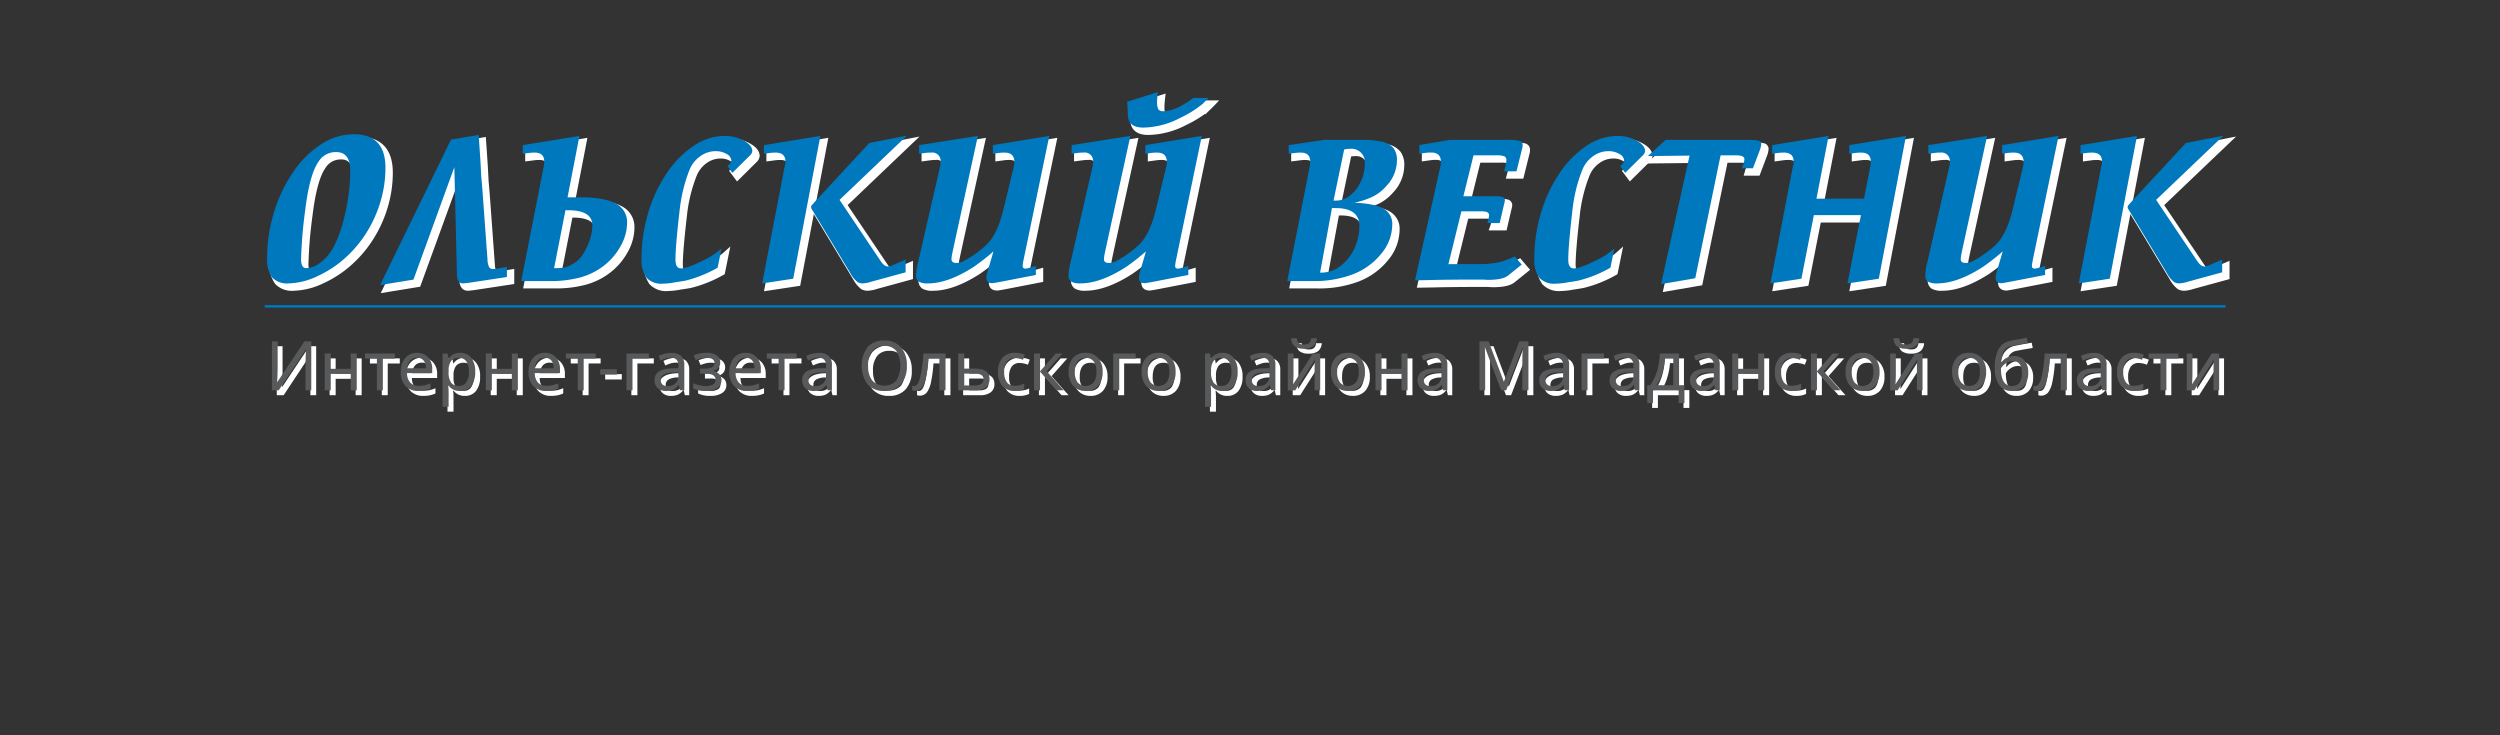 <svg xmlns="http://www.w3.org/2000/svg" viewBox="0 0 510 150"><rect x="0" y="0" width="510" height="150" fill="#333333" stroke="none"/><defs><style>.cls-1,.cls-2{fill:none;}.cls-2{stroke:#0078be;stroke-width:0.5px;}.cls-2,.cls-4{stroke-miterlimit:10;}.cls-3,.cls-4{fill:#fff;}.cls-4{stroke:#fff;}.cls-5{fill:#58595b;}.cls-6{fill:#0078be;}</style></defs><title>logo</title><g id="Layer_2" data-name="Layer 2"><g id="head"><rect class="cls-1" width="510" height="150"/><line class="cls-2" x1="54" y1="62.5" x2="454" y2="62.5"/><path class="cls-3" d="M56.464,70.626H57.64v5.489q0,.581-.035,1.538T57.537,78.9H57.6l5.5-8.271h1.4V80.62H63.32V75.186q0-.713.048-1.658c.032-.632.055-1.04.069-1.227h-.062l-5.51,8.319h-1.4Z"/><path class="cls-3" d="M68.473,73.114v3.124h4.074V73.114h1.23V80.62h-1.23V77.277H68.473V80.62H67.242V73.114Z"/><path class="cls-3" d="M81.555,74.153H79.1V80.62H77.884V74.153h-2.42V73.114h6.091Z"/><path class="cls-3" d="M86.372,80.757a3.461,3.461,0,0,1-2.649-1.022,3.945,3.945,0,0,1-.96-2.813,4.338,4.338,0,0,1,.895-2.875,2.992,2.992,0,0,1,2.42-1.069,2.921,2.921,0,0,1,2.256.912,3.5,3.5,0,0,1,.841,2.471v.745H84.034a2.875,2.875,0,0,0,.65,1.942,2.26,2.26,0,0,0,1.743.663,5.887,5.887,0,0,0,1.141-.106,6.592,6.592,0,0,0,1.265-.414v1.08a5.874,5.874,0,0,1-1.169.376A6.658,6.658,0,0,1,86.372,80.757Zm-.308-6.775a1.784,1.784,0,0,0-1.394.568,2.656,2.656,0,0,0-.608,1.579h3.821a2.434,2.434,0,0,0-.486-1.6A1.665,1.665,0,0,0,86.064,73.982Z"/><path class="cls-3" d="M94.84,80.757a2.728,2.728,0,0,1-2.324-1.087h-.082l.027.28a9.292,9.292,0,0,1,.055.95v3.083H91.285V73.114H92.3l.164,1.026h.055a2.642,2.642,0,0,1,1.011-.889,3.057,3.057,0,0,1,1.327-.273,2.741,2.741,0,0,1,2.272,1.015,4.474,4.474,0,0,1,.811,2.861,4.525,4.525,0,0,1-.814,2.871A2.74,2.74,0,0,1,94.84,80.757Zm-.2-6.747a1.924,1.924,0,0,0-1.61.629,3.235,3.235,0,0,0-.509,1.975v.24a3.751,3.751,0,0,0,.5,2.2,1.911,1.911,0,0,0,1.641.68,1.693,1.693,0,0,0,1.473-.765,3.712,3.712,0,0,0,.53-2.133,3.539,3.539,0,0,0-.53-2.1A1.744,1.744,0,0,0,94.635,74.01Z"/><path class="cls-3" d="M101.339,73.114v3.124h4.074V73.114h1.231V80.62h-1.231V77.277h-4.074V80.62h-1.231V73.114Z"/><path class="cls-3" d="M112.432,80.757a3.459,3.459,0,0,1-2.649-1.022,3.945,3.945,0,0,1-.961-2.813,4.339,4.339,0,0,1,.9-2.875,2.992,2.992,0,0,1,2.42-1.069,2.921,2.921,0,0,1,2.256.912,3.508,3.508,0,0,1,.84,2.471v.745h-5.14a2.88,2.88,0,0,0,.649,1.942,2.26,2.26,0,0,0,1.743.663,5.9,5.9,0,0,0,1.142-.106,6.592,6.592,0,0,0,1.265-.414v1.08a5.9,5.9,0,0,1-1.169.376A6.665,6.665,0,0,1,112.432,80.757Zm-.308-6.775a1.784,1.784,0,0,0-1.395.568,2.669,2.669,0,0,0-.608,1.579h3.821a2.44,2.44,0,0,0-.485-1.6A1.667,1.667,0,0,0,112.124,73.982Z"/><path class="cls-3" d="M122.527,74.153h-2.454V80.62h-1.217V74.153h-2.42V73.114h6.091Z"/><path class="cls-3" d="M123.455,77.414V76.32h3.39v1.094Z"/><path class="cls-3" d="M133.378,74.153h-3.349V80.62H128.8V73.114h4.58Z"/><path class="cls-3" d="M139.707,80.62l-.24-1.066h-.054a3.149,3.149,0,0,1-1.118.953,3.438,3.438,0,0,1-1.405.25,2.462,2.462,0,0,1-1.736-.581,2.119,2.119,0,0,1-.629-1.641q0-2.283,3.6-2.392L139.4,76.1V75.65a1.834,1.834,0,0,0-.369-1.261,1.527,1.527,0,0,0-1.183-.407,3.524,3.524,0,0,0-1.124.178,9.331,9.331,0,0,0-1,.4l-.376-.923a5.555,5.555,0,0,1,1.237-.472,5.352,5.352,0,0,1,1.327-.171,2.934,2.934,0,0,1,2.023.6,2.468,2.468,0,0,1,.663,1.914V80.62Zm-2.537-.854a2.271,2.271,0,0,0,1.624-.558,2.067,2.067,0,0,0,.591-1.582v-.677L138.278,77a4.033,4.033,0,0,0-1.883.41,1.241,1.241,0,0,0-.592,1.142,1.135,1.135,0,0,0,.359.9A1.477,1.477,0,0,0,137.17,79.766Z"/><path class="cls-3" d="M144.62,76.211q2.125,0,2.126-1.148,0-1.067-1.7-1.067a4.62,4.62,0,0,0-1,.1,6.575,6.575,0,0,0-1.115.376l-.43-.978a6.383,6.383,0,0,1,2.618-.519,3.527,3.527,0,0,1,2.064.526,1.678,1.678,0,0,1,.745,1.449,1.638,1.638,0,0,1-1.408,1.661v.055a2.557,2.557,0,0,1,1.258.711,1.72,1.72,0,0,1,.4,1.169,1.861,1.861,0,0,1-.854,1.62,4.1,4.1,0,0,1-2.352.588,5.47,5.47,0,0,1-2.556-.486V79.164a5.92,5.92,0,0,0,2.543.588,2.835,2.835,0,0,0,1.483-.321,1.05,1.05,0,0,0,.52-.951,1.032,1.032,0,0,0-.527-.953,3.254,3.254,0,0,0-1.613-.311h-1.012v-1Z"/><path class="cls-3" d="M153.4,80.757a3.459,3.459,0,0,1-2.649-1.022,3.945,3.945,0,0,1-.961-2.813,4.339,4.339,0,0,1,.9-2.875,2.992,2.992,0,0,1,2.42-1.069,2.921,2.921,0,0,1,2.256.912,3.508,3.508,0,0,1,.841,2.471v.745h-5.141a2.88,2.88,0,0,0,.649,1.942,2.263,2.263,0,0,0,1.744.663,5.9,5.9,0,0,0,1.141-.106,6.592,6.592,0,0,0,1.265-.414v1.08a5.874,5.874,0,0,1-1.169.376A6.665,6.665,0,0,1,153.4,80.757Zm-.308-6.775a1.782,1.782,0,0,0-1.394.568,2.663,2.663,0,0,0-.609,1.579h3.822a2.44,2.44,0,0,0-.486-1.6A1.667,1.667,0,0,0,153.094,73.982Z"/><path class="cls-3" d="M163.5,74.153h-2.455V80.62h-1.216V74.153h-2.42V73.114H163.5Z"/><path class="cls-3" d="M169.825,80.62l-.24-1.066h-.054a3.149,3.149,0,0,1-1.118.953,3.435,3.435,0,0,1-1.405.25,2.462,2.462,0,0,1-1.736-.581,2.123,2.123,0,0,1-.629-1.641q0-2.283,3.6-2.392l1.271-.048V75.65a1.834,1.834,0,0,0-.369-1.261,1.527,1.527,0,0,0-1.183-.407,3.524,3.524,0,0,0-1.124.178,9.331,9.331,0,0,0-1,.4l-.376-.923a5.563,5.563,0,0,1,1.238-.472,5.338,5.338,0,0,1,1.326-.171,2.934,2.934,0,0,1,2.023.6,2.468,2.468,0,0,1,.663,1.914V80.62Zm-2.536-.854a2.269,2.269,0,0,0,1.623-.558,2.067,2.067,0,0,0,.591-1.582v-.677L168.4,77a4.033,4.033,0,0,0-1.883.41,1.243,1.243,0,0,0-.592,1.142,1.135,1.135,0,0,0,.359.9A1.48,1.48,0,0,0,167.289,79.766Z"/><path class="cls-3" d="M186,75.609a5.5,5.5,0,0,1-1.214,3.774,4.29,4.29,0,0,1-3.394,1.374,4.34,4.34,0,0,1-3.414-1.35,6.593,6.593,0,0,1-.007-7.595,4.367,4.367,0,0,1,3.435-1.343,4.286,4.286,0,0,1,3.384,1.364A5.494,5.494,0,0,1,186,75.609Zm-7.9,0a4.713,4.713,0,0,0,.841,3.022,3.418,3.418,0,0,0,4.9.014,5.929,5.929,0,0,0,.006-6.054,2.956,2.956,0,0,0-2.433-1.015,3,3,0,0,0-2.468,1.029A4.654,4.654,0,0,0,178.092,75.609Z"/><path class="cls-3" d="M193.888,80.62h-1.251V74.14h-2.208a27.491,27.491,0,0,1-.516,3.865,5.215,5.215,0,0,1-.848,2.058,1.822,1.822,0,0,1-1.985.557V79.7a1.08,1.08,0,0,0,.382.055q.753,0,1.2-1.586a28.016,28.016,0,0,0,.7-5.052h4.525Z"/><path class="cls-3" d="M197.708,76.2h2.228q2.927,0,2.926,2.126a2.03,2.03,0,0,1-.759,1.709,3.579,3.579,0,0,1-2.222.588h-3.4V73.114h1.231Zm3.923,2.195a1,1,0,0,0-.423-.889,2.626,2.626,0,0,0-1.416-.287h-2.084v2.413h2.119a2.386,2.386,0,0,0,1.336-.315A1.04,1.04,0,0,0,201.631,78.392Z"/><path class="cls-3" d="M208.015,80.757a3.235,3.235,0,0,1-2.523-1,4.106,4.106,0,0,1-.9-2.854A4.222,4.222,0,0,1,205.5,74a3.306,3.306,0,0,1,2.6-1.022,5.267,5.267,0,0,1,1.083.112,3.6,3.6,0,0,1,.885.291l-.376,1.025a4.767,4.767,0,0,0-1.62-.355,1.966,1.966,0,0,0-1.675.714,3.512,3.512,0,0,0-.54,2.13,3.437,3.437,0,0,0,.54,2.081,1.872,1.872,0,0,0,1.6.721,4.651,4.651,0,0,0,1.948-.437v1.094A4.174,4.174,0,0,1,208.015,80.757Z"/><path class="cls-3" d="M216.373,73.114h1.347l-3.206,3.616,3.472,3.89h-1.428l-3.391-3.807V80.62h-1.23V73.114h1.23v3.644Z"/><path class="cls-3" d="M225.935,76.854a4.136,4.136,0,0,1-.93,2.871,3.284,3.284,0,0,1-2.57,1.032,3.416,3.416,0,0,1-1.805-.475,3.122,3.122,0,0,1-1.21-1.364A4.738,4.738,0,0,1,219,76.854,4.123,4.123,0,0,1,219.912,74a3.271,3.271,0,0,1,2.57-1.022A3.21,3.21,0,0,1,225,74.02,4.091,4.091,0,0,1,225.935,76.854Zm-5.667,0A3.51,3.51,0,0,0,220.825,79a2.195,2.195,0,0,0,3.278,0,3.5,3.5,0,0,0,.56-2.149,3.393,3.393,0,0,0-.564-2.13,1.977,1.977,0,0,0-1.651-.714Q220.269,74.01,220.268,76.854Z"/><path class="cls-3" d="M232.673,74.153h-3.35V80.62h-1.23V73.114h4.58Z"/><path class="cls-3" d="M240.819,76.854a4.14,4.14,0,0,1-.929,2.871,3.285,3.285,0,0,1-2.571,1.032,3.415,3.415,0,0,1-1.8-.475,3.116,3.116,0,0,1-1.21-1.364,4.738,4.738,0,0,1-.424-2.064A4.123,4.123,0,0,1,234.8,74a3.271,3.271,0,0,1,2.57-1.022,3.211,3.211,0,0,1,2.519,1.042A4.1,4.1,0,0,1,240.819,76.854Zm-5.667,0A3.516,3.516,0,0,0,235.709,79a2.195,2.195,0,0,0,3.278,0,3.5,3.5,0,0,0,.561-2.149,3.393,3.393,0,0,0-.564-2.13,1.977,1.977,0,0,0-1.651-.714Q235.152,74.01,235.152,76.854Z"/><path class="cls-3" d="M250.379,80.757a2.728,2.728,0,0,1-2.324-1.087h-.082l.027.28a9.292,9.292,0,0,1,.055.95v3.083h-1.231V73.114h1.012L248,74.14h.055a2.642,2.642,0,0,1,1.011-.889,3.057,3.057,0,0,1,1.327-.273,2.744,2.744,0,0,1,2.273,1.015,4.48,4.48,0,0,1,.81,2.861,4.525,4.525,0,0,1-.814,2.871A2.74,2.74,0,0,1,250.379,80.757Zm-.2-6.747a1.925,1.925,0,0,0-1.61.629,3.235,3.235,0,0,0-.509,1.975v.24a3.742,3.742,0,0,0,.506,2.2,1.908,1.908,0,0,0,1.64.68,1.693,1.693,0,0,0,1.473-.765,3.712,3.712,0,0,0,.53-2.133,3.539,3.539,0,0,0-.53-2.1A1.744,1.744,0,0,0,250.174,74.01Z"/><path class="cls-3" d="M260.282,80.62l-.239-1.066h-.055a3.147,3.147,0,0,1-1.117.953,3.438,3.438,0,0,1-1.4.25,2.464,2.464,0,0,1-1.737-.581,2.122,2.122,0,0,1-.628-1.641q0-2.283,3.6-2.392l1.272-.048V75.65a1.828,1.828,0,0,0-.37-1.261,1.526,1.526,0,0,0-1.182-.407,3.515,3.515,0,0,0-1.124.178,9.165,9.165,0,0,0-1,.4l-.376-.923a5.574,5.574,0,0,1,1.237-.472,5.344,5.344,0,0,1,1.326-.171,2.937,2.937,0,0,1,2.024.6,2.468,2.468,0,0,1,.663,1.914V80.62Zm-2.536-.854a2.267,2.267,0,0,0,1.623-.558,2.064,2.064,0,0,0,.592-1.582v-.677L258.854,77a4.027,4.027,0,0,0-1.883.41,1.241,1.241,0,0,0-.592,1.142,1.132,1.132,0,0,0,.359.9A1.477,1.477,0,0,0,257.746,79.766Z"/><path class="cls-3" d="M264.874,73.114v4.58l-.055,1.327-.027.382,4.02-6.289h1.51V80.62h-1.148V76.2l.02-.95.035-.9-3.993,6.275h-1.524V73.114Zm2.119-.977a2.971,2.971,0,0,1-1.911-.5,2.191,2.191,0,0,1-.666-1.627h1.148a1.465,1.465,0,0,0,.374.991,1.621,1.621,0,0,0,1.083.28,1.531,1.531,0,0,0,1.042-.3,1.469,1.469,0,0,0,.414-.97h1.162a2.217,2.217,0,0,1-.745,1.616A3.014,3.014,0,0,1,266.993,72.137Z"/><path class="cls-3" d="M279.446,76.854a4.135,4.135,0,0,1-.929,2.871,3.286,3.286,0,0,1-2.571,1.032,3.417,3.417,0,0,1-1.8-.475,3.116,3.116,0,0,1-1.21-1.364,4.724,4.724,0,0,1-.424-2.064A4.123,4.123,0,0,1,273.424,74a3.271,3.271,0,0,1,2.57-1.022,3.215,3.215,0,0,1,2.52,1.042A4.1,4.1,0,0,1,279.446,76.854Zm-5.667,0A3.516,3.516,0,0,0,274.336,79a2.195,2.195,0,0,0,3.278,0,3.5,3.5,0,0,0,.561-2.149,3.4,3.4,0,0,0-.564-2.13,1.978,1.978,0,0,0-1.651-.714Q273.779,74.01,273.779,76.854Z"/><path class="cls-3" d="M282.835,73.114v3.124h4.074V73.114h1.231V80.62h-1.231V77.277h-4.074V80.62H281.6V73.114Z"/><path class="cls-3" d="M295.37,80.62l-.239-1.066h-.055a3.147,3.147,0,0,1-1.117.953,3.438,3.438,0,0,1-1.405.25,2.462,2.462,0,0,1-1.737-.581,2.123,2.123,0,0,1-.629-1.641q0-2.283,3.6-2.392l1.272-.048V75.65a1.834,1.834,0,0,0-.37-1.261,1.526,1.526,0,0,0-1.182-.407,3.515,3.515,0,0,0-1.124.178,9.165,9.165,0,0,0-1,.4l-.376-.923a5.574,5.574,0,0,1,1.237-.472,5.344,5.344,0,0,1,1.326-.171,2.937,2.937,0,0,1,2.024.6,2.468,2.468,0,0,1,.663,1.914V80.62Zm-2.536-.854a2.271,2.271,0,0,0,1.623-.558,2.064,2.064,0,0,0,.592-1.582v-.677L293.941,77a4.025,4.025,0,0,0-1.882.41,1.241,1.241,0,0,0-.592,1.142,1.132,1.132,0,0,0,.359.9A1.474,1.474,0,0,0,292.834,79.766Z"/><path class="cls-3" d="M307.227,80.62l-3.295-8.764h-.055q.1,1.094.1,2.7V80.62h-1.162V70.626h1.86l3.082,8.189h.054l3.139-8.189H312.8V80.62h-1.244V74.475q0-1.026.095-2.6H311.6l-3.336,8.75Z"/><path class="cls-3" d="M320.193,80.62l-.24-1.066H319.9a3.147,3.147,0,0,1-1.117.953,3.433,3.433,0,0,1-1.4.25,2.462,2.462,0,0,1-1.736-.581,2.119,2.119,0,0,1-.629-1.641q0-2.283,3.6-2.392l1.272-.048V75.65a1.834,1.834,0,0,0-.369-1.261,1.526,1.526,0,0,0-1.182-.407,3.535,3.535,0,0,0-1.125.178,9.147,9.147,0,0,0-.994.4l-.377-.923a5.563,5.563,0,0,1,1.238-.472,5.344,5.344,0,0,1,1.326-.171,2.937,2.937,0,0,1,2.024.6,2.471,2.471,0,0,1,.662,1.914V80.62Zm-2.537-.854a2.268,2.268,0,0,0,1.624-.558,2.067,2.067,0,0,0,.591-1.582v-.677L318.764,77a4.03,4.03,0,0,0-1.883.41,1.241,1.241,0,0,0-.592,1.142,1.135,1.135,0,0,0,.359.9A1.481,1.481,0,0,0,317.656,79.766Z"/><path class="cls-3" d="M328.2,74.153h-3.349V80.62h-1.231V73.114h4.58Z"/><path class="cls-3" d="M334.531,80.62l-.24-1.066h-.055a3.147,3.147,0,0,1-1.117.953,3.433,3.433,0,0,1-1.4.25,2.46,2.46,0,0,1-1.736-.581,2.119,2.119,0,0,1-.629-1.641q0-2.283,3.6-2.392l1.272-.048V75.65a1.834,1.834,0,0,0-.369-1.261,1.527,1.527,0,0,0-1.182-.407,3.526,3.526,0,0,0-1.125.178,9.147,9.147,0,0,0-.994.4l-.377-.923a5.563,5.563,0,0,1,1.238-.472,5.344,5.344,0,0,1,1.326-.171,2.938,2.938,0,0,1,2.024.6,2.471,2.471,0,0,1,.662,1.914V80.62Zm-2.537-.854a2.268,2.268,0,0,0,1.624-.558,2.067,2.067,0,0,0,.591-1.582v-.677L333.1,77a4.03,4.03,0,0,0-1.883.41,1.241,1.241,0,0,0-.592,1.142,1.135,1.135,0,0,0,.359.9A1.481,1.481,0,0,0,331.994,79.766Z"/><path class="cls-3" d="M344.625,83.225h-1.189v-2.6h-5.223v2.6h-1.176V79.581h.6a9.928,9.928,0,0,0,1.416-2.929,12.79,12.79,0,0,0,.533-3.538h3.943v6.467h1.094Zm-2.283-3.644v-5.5h-1.668a12.956,12.956,0,0,1-.584,3.032,8.4,8.4,0,0,1-1.18,2.464Z"/><path class="cls-3" d="M350.939,80.62l-.238-1.066h-.055a3.149,3.149,0,0,1-1.118.953,3.438,3.438,0,0,1-1.405.25,2.463,2.463,0,0,1-1.736-.581,2.123,2.123,0,0,1-.629-1.641q0-2.283,3.6-2.392l1.272-.048V75.65a1.834,1.834,0,0,0-.369-1.261,1.529,1.529,0,0,0-1.184-.407,3.524,3.524,0,0,0-1.124.178,9.416,9.416,0,0,0-1,.4l-.375-.923a5.547,5.547,0,0,1,1.236-.472,5.356,5.356,0,0,1,1.326-.171,2.933,2.933,0,0,1,2.024.6,2.468,2.468,0,0,1,.664,1.914V80.62Zm-2.535-.854a2.269,2.269,0,0,0,1.623-.558,2.064,2.064,0,0,0,.592-1.582v-.677L349.512,77a4.031,4.031,0,0,0-1.884.41,1.242,1.242,0,0,0-.591,1.142,1.132,1.132,0,0,0,.359.9A1.477,1.477,0,0,0,348.4,79.766Z"/><path class="cls-3" d="M355.6,73.114v3.124h4.074V73.114h1.23V80.62h-1.23V77.277H355.6V80.62h-1.231V73.114Z"/><path class="cls-3" d="M366.508,80.757a3.233,3.233,0,0,1-2.522-1,4.106,4.106,0,0,1-.9-2.854A4.222,4.222,0,0,1,364,74a3.3,3.3,0,0,1,2.6-1.022,5.274,5.274,0,0,1,1.083.112,3.6,3.6,0,0,1,.885.291l-.377,1.025a4.757,4.757,0,0,0-1.619-.355,1.964,1.964,0,0,0-1.675.714,3.5,3.5,0,0,0-.54,2.13,3.43,3.43,0,0,0,.54,2.081,1.871,1.871,0,0,0,1.6.721,4.655,4.655,0,0,0,1.949-.437v1.094A4.178,4.178,0,0,1,366.508,80.757Z"/><path class="cls-3" d="M374.867,73.114h1.346l-3.205,3.616,3.472,3.89h-1.429l-3.391-3.807V80.62h-1.23V73.114h1.23v3.644Z"/><path class="cls-3" d="M384.428,76.854a4.136,4.136,0,0,1-.93,2.871,3.282,3.282,0,0,1-2.57,1.032,3.418,3.418,0,0,1-1.805-.475,3.12,3.12,0,0,1-1.209-1.364,4.738,4.738,0,0,1-.424-2.064A4.123,4.123,0,0,1,378.406,74a3.271,3.271,0,0,1,2.571-1.022A3.211,3.211,0,0,1,383.5,74.02,4.1,4.1,0,0,1,384.428,76.854Zm-5.666,0A3.517,3.517,0,0,0,379.318,79a2.195,2.195,0,0,0,3.278,0,3.5,3.5,0,0,0,.56-2.149,3.393,3.393,0,0,0-.563-2.13,1.979,1.979,0,0,0-1.652-.714Q378.762,74.01,378.762,76.854Z"/><path class="cls-3" d="M387.748,73.114v4.58l-.055,1.327-.027.382,4.02-6.289H393.2V80.62h-1.148V76.2l.019-.95.036-.9-3.993,6.275h-1.525V73.114Zm2.119-.977a2.966,2.966,0,0,1-1.91-.5,2.191,2.191,0,0,1-.666-1.627h1.148a1.47,1.47,0,0,0,.373.991,1.623,1.623,0,0,0,1.083.28,1.536,1.536,0,0,0,1.043-.3,1.474,1.474,0,0,0,.414-.97h1.162a2.218,2.218,0,0,1-.746,1.616A3.012,3.012,0,0,1,389.867,72.137Z"/><path class="cls-3" d="M406.168,76.854a4.14,4.14,0,0,1-.93,2.871,3.281,3.281,0,0,1-2.57,1.032,3.416,3.416,0,0,1-1.805-.475,3.128,3.128,0,0,1-1.21-1.364,4.752,4.752,0,0,1-.424-2.064A4.124,4.124,0,0,1,400.146,74a3.269,3.269,0,0,1,2.57-1.022,3.208,3.208,0,0,1,2.518,1.042A4.091,4.091,0,0,1,406.168,76.854Zm-5.667,0A3.509,3.509,0,0,0,401.059,79a2.194,2.194,0,0,0,3.277,0,3.5,3.5,0,0,0,.56-2.149,3.386,3.386,0,0,0-.564-2.13,1.975,1.975,0,0,0-1.65-.714Q400.5,74.01,400.5,76.854Z"/><path class="cls-3" d="M407.937,76.115a8.064,8.064,0,0,1,.754-3.865,3.418,3.418,0,0,1,2.376-1.713q1.525-.308,3.4-.629l.212,1.08-.814.13q-1.586.261-2.55.458a2.249,2.249,0,0,0-1.48,1,4.7,4.7,0,0,0-.564,2.273h.089a2.833,2.833,0,0,1,1.057-.886,3.082,3.082,0,0,1,1.4-.331,2.723,2.723,0,0,1,2.16.888,3.65,3.65,0,0,1,.78,2.489,3.913,3.913,0,0,1-.91,2.765,3.267,3.267,0,0,1-2.522.981,2.924,2.924,0,0,1-2.5-1.224A5.676,5.676,0,0,1,407.937,76.115Zm3.5,3.623q2.029,0,2.03-2.6,0-2.475-1.839-2.475a2.4,2.4,0,0,0-.968.2,3.263,3.263,0,0,0-.847.54,3.113,3.113,0,0,0-.619.739Q409.194,79.739,411.437,79.738Z"/><path class="cls-3" d="M422.639,80.62h-1.251V74.14H419.18a27.491,27.491,0,0,1-.516,3.865,5.245,5.245,0,0,1-.848,2.058,1.823,1.823,0,0,1-1.986.557V79.7a1.086,1.086,0,0,0,.383.055q.753,0,1.2-1.586a27.833,27.833,0,0,0,.7-5.052h4.526Z"/><path class="cls-3" d="M429.862,80.62l-.239-1.066h-.055a3.147,3.147,0,0,1-1.117.953,3.438,3.438,0,0,1-1.405.25,2.462,2.462,0,0,1-1.736-.581,2.123,2.123,0,0,1-.629-1.641q0-2.283,3.6-2.392l1.272-.048V75.65a1.834,1.834,0,0,0-.369-1.261A1.53,1.53,0,0,0,428,73.982a3.515,3.515,0,0,0-1.124.178,9.165,9.165,0,0,0-1,.4l-.376-.923a5.574,5.574,0,0,1,1.237-.472,5.344,5.344,0,0,1,1.326-.171,2.935,2.935,0,0,1,2.024.6,2.468,2.468,0,0,1,.663,1.914V80.62Zm-2.536-.854a2.267,2.267,0,0,0,1.623-.558,2.064,2.064,0,0,0,.592-1.582v-.677L428.434,77a4.027,4.027,0,0,0-1.883.41,1.241,1.241,0,0,0-.592,1.142,1.132,1.132,0,0,0,.359.9A1.477,1.477,0,0,0,427.326,79.766Z"/><path class="cls-3" d="M436.3,80.757a3.235,3.235,0,0,1-2.523-1,4.106,4.106,0,0,1-.9-2.854A4.227,4.227,0,0,1,433.787,74a3.307,3.307,0,0,1,2.6-1.022,5.277,5.277,0,0,1,1.084.112,3.6,3.6,0,0,1,.884.291l-.376,1.025a4.762,4.762,0,0,0-1.62-.355,1.964,1.964,0,0,0-1.674.714,3.5,3.5,0,0,0-.541,2.13,3.423,3.423,0,0,0,.541,2.081,1.871,1.871,0,0,0,1.6.721,4.651,4.651,0,0,0,1.948-.437v1.094A4.174,4.174,0,0,1,436.3,80.757Z"/><path class="cls-3" d="M445.4,74.153h-2.454V80.62h-1.217V74.153h-2.419V73.114h6.09Z"/><path class="cls-3" d="M448.259,73.114v4.58l-.055,1.327-.027.382,4.019-6.289h1.511V80.62h-1.148V76.2l.02-.95.034-.9-3.992,6.275H447.1V73.114Z"/><path class="cls-4" d="M59.887,58.814a4.184,4.184,0,0,1-3.359-1.207A6.045,6.045,0,0,1,55.5,53.682a31.775,31.775,0,0,1,1.425-9.469,29.537,29.537,0,0,1,3.918-8.18,20.2,20.2,0,0,1,5.691-5.619,12.147,12.147,0,0,1,6.6-2.033q6.5,0,6.5,6.867a24.1,24.1,0,0,1-.935,6.609A25.323,25.323,0,0,1,76,48.074a24.017,24.017,0,0,1-4.177,5.174,22,22,0,0,1-5.942,4.031A14.458,14.458,0,0,1,59.887,58.814Zm3.6-3.117a4.917,4.917,0,0,0,2.92-1.166,9.466,9.466,0,0,0,2.565-3.017,22.613,22.613,0,0,0,1.8-4.459A40.63,40.63,0,0,0,72,41.453a37.576,37.576,0,0,0,.451-5.584q0-3.843-2.849-3.844a4.135,4.135,0,0,0-3.6,1.922q-1.857,2.613-2.746,9.985a92.455,92.455,0,0,0-.838,9.984Q62.426,55.7,63.483,55.7Z"/><path class="cls-4" d="M93.685,35.107l-8.34,22.934-6.807,1.113L93,29.482l5.646-.961.168,2.4.206,3.117.155,2.93.22,2.543,1.056,14.449a3.744,3.744,0,0,0,.322,1.517.9.9,0,0,0,.838.405,6.264,6.264,0,0,0,1.109-.141l1.688-.293v2.063l-7.656,1.16q-1.1.141-1.315.14-1.226,0-1.225-1.875Z"/><path class="cls-4" d="M107.642,32.365V30.6l11.563-1.875-2.424,12.527h2.578q4.9,0,7.232,1.266a4.2,4.2,0,0,1,2.334,3.961,9.752,9.752,0,0,1-1.289,4.67,12.994,12.994,0,0,1-3.468,4.072,13.846,13.846,0,0,1-4.737,2.361,23.21,23.21,0,0,1-6.3.756h-5.8l4.485-22.852a6.916,6.916,0,0,0,.206-1.535q0-1.817-1.946-1.816a8.107,8.107,0,0,0-1.005.047Zm8.714,11.52L114.036,55.7a11.546,11.546,0,0,0,2.12-.14,5.139,5.139,0,0,0,1.463-.586,6.493,6.493,0,0,0,1.792-1.395,11.39,11.39,0,0,0,1.734-3.181,9.9,9.9,0,0,0,.7-3.393q0-3.117-4.963-3.117Z"/><path class="cls-4" d="M150.412,36.256l-1.006-1.348q.788-.714.786-1.148a1.626,1.626,0,0,0-.96-1.342,4.263,4.263,0,0,0-2.25-.58,5.305,5.305,0,0,0-3.151,1.049,6.329,6.329,0,0,0-2.185,2.8,31.673,31.673,0,0,0-2.011,8.3q-.839,7.23-.838,9.984,0,1.78,1.109,1.781,1.365,0,4.963-1.828a14.417,14.417,0,0,0,3.325-2.25l-.8,3.938a25.6,25.6,0,0,1-6.549,2.636q-.323.059-.844.147c-.349.058-.75.119-1.206.181a14.456,14.456,0,0,1-2.591.293,4.105,4.105,0,0,1-3.312-1.207,6.065,6.065,0,0,1-1.019-3.925,32.084,32.084,0,0,1,1.366-9.352,29.337,29.337,0,0,1,3.778-8.057,20.064,20.064,0,0,1,5.478-5.572,11.332,11.332,0,0,1,6.329-2.027,7.951,7.951,0,0,1,3.9.961q1.746.96,1.747,2.156a1.562,1.562,0,0,1-.53.914Z"/><path class="cls-4" d="M156.841,32.365V30.6l11.516-1.875-5.545,29.133-6.333.96,4.592-23.859a3.346,3.346,0,0,0,.155-1.008q0-1.817-2-1.816a8.925,8.925,0,0,0-1.006.047ZM186,28.674l-13.734,13.1,8.293,12.34q.8,1.242,1.534,1.242a2.459,2.459,0,0,0,.954-.234l2.7-1.16v2.59l-7.028,1.922a6.468,6.468,0,0,1-1.793.339,2.236,2.236,0,0,1-.954-.246,5.891,5.891,0,0,1-1.483-1.816L166.99,44.318l-.374-.621a.768.768,0,0,1-.154-.433.7.7,0,0,1,.258-.528l.683-.773,10.936-11.8Z"/><path class="cls-4" d="M203.548,32.365V30.6l11.512-1.875L209.735,54.35q-.116.784-.116.867,0,.575.528.574a3.032,3.032,0,0,0,.8-.141l1.366-.386v1.828l-7.128,1.383q-1.559.292-1.741.293-1.21,0-1.211-1.055a3.072,3.072,0,0,1,.155-1.055l1.276-4.371a45.069,45.069,0,0,1-3.971,3.117q-5.258,3.411-9.4,3.41a3.51,3.51,0,0,1-1.882-.369,1.469,1.469,0,0,1-.541-1.306,12.733,12.733,0,0,1,.425-2.649l4.486-19.535a6.959,6.959,0,0,0,.1-.914,1.711,1.711,0,0,0-1.96-1.91,7.971,7.971,0,0,0-.992.047l-1.431.187V30.6l11.988-1.875L195.427,51.9l-.168.821a5.724,5.724,0,0,0-.155,1.148q0,.774,1.006.774a2.871,2.871,0,0,0,1.483-.387,21.432,21.432,0,0,0,4.589-3.27q2.307-2.167,3.532-7.336l2.113-8.695a5.293,5.293,0,0,0,.1-.914q0-1.909-2-1.91a9.149,9.149,0,0,0-1.006.047Z"/><path class="cls-4" d="M234.656,32.365V30.6l11.512-1.875L240.844,54.35q-.115.784-.116.867c0,.383.175.574.528.574a3.032,3.032,0,0,0,.8-.141l1.366-.386v1.828l-7.129,1.383q-1.559.292-1.74.293-1.212,0-1.211-1.055a3.1,3.1,0,0,1,.154-1.055l1.276-4.371A45.092,45.092,0,0,1,230.8,55.4q-5.259,3.411-9.4,3.41a3.515,3.515,0,0,1-1.882-.369,1.469,1.469,0,0,1-.541-1.306,12.733,12.733,0,0,1,.425-2.649l4.487-19.535a7.086,7.086,0,0,0,.1-.914,1.711,1.711,0,0,0-1.96-1.91,7.971,7.971,0,0,0-.992.047l-1.431.187V30.6L231.6,28.721,226.535,51.9l-.168.821a5.784,5.784,0,0,0-.154,1.148q0,.774,1.006.774a2.865,2.865,0,0,0,1.482-.387,21.407,21.407,0,0,0,4.589-3.27q2.307-2.167,3.532-7.336l2.114-8.695a5.276,5.276,0,0,0,.1-.914q0-1.909-2-1.91a9.149,9.149,0,0,0-1.006.047ZM237.2,19.791q-.153,1.371-.154,1.875a3.437,3.437,0,0,0,.251,1.623,1.118,1.118,0,0,0,1.013.393q2.565,0,6.123-2.7h3.119q-.387.411-1.212,1.207a21.834,21.834,0,0,1-4.6,2.871,16.746,16.746,0,0,1-7.489,1.969q-3.093,0-3.172-2.543l-.051-1.629-.1-1.1Z"/><path class="cls-4" d="M263.9,32.365V30.6l7.284-1.067h7.451a18.961,18.961,0,0,1,4.357.393,3.971,3.971,0,0,1,2.281,1.295,3.912,3.912,0,0,1,.7,2.449,7.588,7.588,0,0,1-2.115,5.227,8.984,8.984,0,0,1-2.694,2.156,15.956,15.956,0,0,1-3.905,1.3q4.2.175,5.98,1.213a3.535,3.535,0,0,1,1.78,3.3,9.314,9.314,0,0,1-2.256,5.907,13.739,13.739,0,0,1-5.866,4.218,22.249,22.249,0,0,1-8.133,1.348H263.6l4.589-23.379a7.069,7.069,0,0,0,.1-1.008q0-1.817-1.946-1.816a8.107,8.107,0,0,0-1,.047Zm8.818,11.086L270.3,56.611h.308a6.267,6.267,0,0,0,3.8-1.318,9.314,9.314,0,0,0,2.843-3.533,10.622,10.622,0,0,0,1.063-4.653q0-3.655-4.859-3.656Zm.322-1.535h.632a4.409,4.409,0,0,0,2.784-1.072,7.677,7.677,0,0,0,2.153-2.824,8.564,8.564,0,0,0,.812-3.639,2.737,2.737,0,0,0-3-3.024,4.719,4.719,0,0,0-1.212.141Z"/><path class="cls-4" d="M290.551,32.355V30.592l6.294-1.063H308.3a11.042,11.042,0,0,1,2.682.2.833.833,0,0,1,.645.859,3.627,3.627,0,0,1-.154.9l-1.11,4.46h-2.528q.258-.947.31-1.239A4.661,4.661,0,0,0,308.3,33.7a.8.8,0,0,0-.42-.815,4.684,4.684,0,0,0-1.683-.2h-4.6l-2.065,8.356h6.45a4.653,4.653,0,0,1,1.592.18.679.679,0,0,1,.42.684,4.151,4.151,0,0,1-.155.724l-.9,3.873h-2.541a7.212,7.212,0,0,0,.374-1.489.727.727,0,0,0-.362-.72,3.308,3.308,0,0,0-1.329-.182h-3.959l-2.644,10.77h6.281a19.8,19.8,0,0,0,3.547-.282,14.133,14.133,0,0,0,3.689-1.3l1.432,1.675-2.8,2.253q-1.1.865-4.063.865-.207,0-.645-.03c-.293-.018-.572-.029-.839-.029q-6.759,0-10.615.105l-2.8.047,5.173-23.246a7.078,7.078,0,0,0,.1-.962q0-1.863-2.012-1.864a7.66,7.66,0,0,0-.942.047Z"/><path class="cls-4" d="M332.542,36.256l-1.006-1.348q.787-.714.786-1.148a1.626,1.626,0,0,0-.96-1.342,4.263,4.263,0,0,0-2.25-.58,5.305,5.305,0,0,0-3.151,1.049,6.329,6.329,0,0,0-2.185,2.8,31.673,31.673,0,0,0-2.011,8.3q-.838,7.23-.838,9.984,0,1.78,1.109,1.781,1.365,0,4.963-1.828a14.417,14.417,0,0,0,3.325-2.25l-.8,3.938a25.584,25.584,0,0,1-6.548,2.636c-.215.039-.5.088-.844.147s-.75.119-1.206.181a14.465,14.465,0,0,1-2.591.293,4.109,4.109,0,0,1-3.313-1.207,6.071,6.071,0,0,1-1.018-3.925,32.084,32.084,0,0,1,1.366-9.352,29.364,29.364,0,0,1,3.777-8.057,20.081,20.081,0,0,1,5.479-5.572,11.332,11.332,0,0,1,6.329-2.027,7.947,7.947,0,0,1,3.9.961q1.747.96,1.748,2.156a1.562,1.562,0,0,1-.53.914Z"/><path class="cls-4" d="M340.811,29.529H357.6a8.157,8.157,0,0,1,2.139.182.688.688,0,0,1,.554.683,5.122,5.122,0,0,1-.206,1L358.6,35.33h-2.217a3.155,3.155,0,0,0,.1-.434,3.681,3.681,0,0,0,.374-1.394q0-.809-1.585-.809H352L346.831,57.76l-6.975,1.2,5.815-26.215-8.508.094Z"/><path class="cls-4" d="M380.626,44.893h-9.6l-2.539,12.961-6.329.96,4.589-23.859a3.345,3.345,0,0,0,.154-1.008q0-1.817-2-1.816a8.887,8.887,0,0,0-1,.047l-1.38.187V30.6l11.511-1.875-2.475,12.808h9.707l1.276-6.574a6.954,6.954,0,0,0,.1-1.008q0-1.817-1.959-1.816a8.337,8.337,0,0,0-1.006.047l-1.418.187V30.6l11.563-1.875-5.543,29.133-6.393.96Z"/><path class="cls-4" d="M409.436,32.365V30.6l11.511-1.875L415.623,54.35q-.115.784-.116.867,0,.575.528.574a3.032,3.032,0,0,0,.8-.141l1.366-.386v1.828l-7.129,1.383q-1.558.292-1.74.293-1.212,0-1.211-1.055a3.1,3.1,0,0,1,.154-1.055l1.277-4.371a45.069,45.069,0,0,1-3.971,3.117q-5.259,3.411-9.4,3.41a3.51,3.51,0,0,1-1.882-.369,1.466,1.466,0,0,1-.541-1.306,12.664,12.664,0,0,1,.425-2.649l4.486-19.535a7.086,7.086,0,0,0,.1-.914,1.711,1.711,0,0,0-1.96-1.91,7.982,7.982,0,0,0-.992.047l-1.43.187V30.6l11.988-1.875L401.314,51.9l-.168.821a5.784,5.784,0,0,0-.154,1.148q0,.774,1.006.774a2.865,2.865,0,0,0,1.482-.387,21.407,21.407,0,0,0,4.589-3.27q2.307-2.167,3.533-7.336l2.113-8.695a5.276,5.276,0,0,0,.1-.914q0-1.909-2-1.91a9.174,9.174,0,0,0-1.006.047Z"/><path class="cls-4" d="M425.422,32.365V30.6l11.516-1.875-5.545,29.133-6.332.96,4.591-23.859a3.346,3.346,0,0,0,.155-1.008q0-1.817-2-1.816a8.925,8.925,0,0,0-1.006.047Zm29.158-3.691-13.734,13.1,8.293,12.34q.8,1.242,1.534,1.242a2.459,2.459,0,0,0,.954-.234l2.695-1.16v2.59l-7.028,1.922a6.468,6.468,0,0,1-1.793.339,2.236,2.236,0,0,1-.954-.246,5.891,5.891,0,0,1-1.483-1.816l-7.493-12.434L435.2,43.7a.768.768,0,0,1-.154-.433.7.7,0,0,1,.258-.528l.683-.773,10.936-11.8Z"/><path class="cls-5" d="M55.464,69.626H56.64v5.489q0,.581-.035,1.538T56.537,77.9H56.6l5.5-8.271h1.4V79.62H62.32V74.186q0-.713.048-1.658c.032-.632.055-1.04.069-1.227h-.062l-5.51,8.319h-1.4Z"/><path class="cls-5" d="M67.473,72.114v3.124h4.074V72.114h1.23V79.62h-1.23V76.277H67.473V79.62H66.242V72.114Z"/><path class="cls-5" d="M80.555,73.153H78.1V79.62H76.884V73.153h-2.42V72.114h6.091Z"/><path class="cls-5" d="M85.372,79.757a3.461,3.461,0,0,1-2.649-1.022,3.945,3.945,0,0,1-.96-2.813,4.338,4.338,0,0,1,.895-2.875,2.992,2.992,0,0,1,2.42-1.069,2.921,2.921,0,0,1,2.256.912,3.5,3.5,0,0,1,.841,2.471v.745H83.034a2.875,2.875,0,0,0,.65,1.942,2.26,2.26,0,0,0,1.743.663,5.887,5.887,0,0,0,1.141-.106,6.592,6.592,0,0,0,1.265-.414v1.08a5.874,5.874,0,0,1-1.169.376A6.658,6.658,0,0,1,85.372,79.757Zm-.308-6.775a1.784,1.784,0,0,0-1.394.568,2.656,2.656,0,0,0-.608,1.579h3.821a2.434,2.434,0,0,0-.486-1.6A1.665,1.665,0,0,0,85.064,72.982Z"/><path class="cls-5" d="M93.84,79.757a2.728,2.728,0,0,1-2.324-1.087h-.082l.027.28a9.292,9.292,0,0,1,.055.95v3.083H90.285V72.114H91.3l.164,1.026h.055a2.642,2.642,0,0,1,1.011-.889,3.057,3.057,0,0,1,1.327-.273,2.741,2.741,0,0,1,2.272,1.015,4.474,4.474,0,0,1,.811,2.861,4.525,4.525,0,0,1-.814,2.871A2.74,2.74,0,0,1,93.84,79.757Zm-.2-6.747a1.924,1.924,0,0,0-1.61.629,3.235,3.235,0,0,0-.509,1.975v.24a3.751,3.751,0,0,0,.5,2.2,1.911,1.911,0,0,0,1.641.68,1.693,1.693,0,0,0,1.473-.765,3.712,3.712,0,0,0,.53-2.133,3.539,3.539,0,0,0-.53-2.1A1.744,1.744,0,0,0,93.635,73.01Z"/><path class="cls-5" d="M100.339,72.114v3.124h4.074V72.114h1.231V79.62h-1.231V76.277h-4.074V79.62H99.108V72.114Z"/><path class="cls-5" d="M111.432,79.757a3.459,3.459,0,0,1-2.649-1.022,3.945,3.945,0,0,1-.961-2.813,4.339,4.339,0,0,1,.9-2.875,2.992,2.992,0,0,1,2.42-1.069,2.921,2.921,0,0,1,2.256.912,3.508,3.508,0,0,1,.84,2.471v.745h-5.14a2.88,2.88,0,0,0,.649,1.942,2.26,2.26,0,0,0,1.743.663,5.9,5.9,0,0,0,1.142-.106,6.592,6.592,0,0,0,1.265-.414v1.08a5.9,5.9,0,0,1-1.169.376A6.665,6.665,0,0,1,111.432,79.757Zm-.308-6.775a1.784,1.784,0,0,0-1.395.568,2.669,2.669,0,0,0-.608,1.579h3.821a2.44,2.44,0,0,0-.485-1.6A1.667,1.667,0,0,0,111.124,72.982Z"/><path class="cls-5" d="M121.527,73.153h-2.454V79.62h-1.217V73.153h-2.42V72.114h6.091Z"/><path class="cls-5" d="M122.455,76.414V75.32h3.39v1.094Z"/><path class="cls-5" d="M132.378,73.153h-3.349V79.62H127.8V72.114h4.58Z"/><path class="cls-5" d="M138.707,79.62l-.24-1.066h-.054a3.149,3.149,0,0,1-1.118.953,3.438,3.438,0,0,1-1.405.25,2.462,2.462,0,0,1-1.736-.581,2.119,2.119,0,0,1-.629-1.641q0-2.283,3.6-2.392L138.4,75.1V74.65a1.834,1.834,0,0,0-.369-1.261,1.527,1.527,0,0,0-1.183-.407,3.524,3.524,0,0,0-1.124.178,9.331,9.331,0,0,0-1,.4l-.376-.923a5.555,5.555,0,0,1,1.237-.472,5.352,5.352,0,0,1,1.327-.171,2.934,2.934,0,0,1,2.023.6,2.468,2.468,0,0,1,.663,1.914V79.62Zm-2.537-.854a2.271,2.271,0,0,0,1.624-.558,2.067,2.067,0,0,0,.591-1.582v-.677L137.278,76a4.033,4.033,0,0,0-1.883.41,1.241,1.241,0,0,0-.592,1.142,1.135,1.135,0,0,0,.359.9A1.477,1.477,0,0,0,136.17,78.766Z"/><path class="cls-5" d="M143.62,75.211q2.125,0,2.126-1.148,0-1.067-1.7-1.067a4.62,4.62,0,0,0-1,.1,6.575,6.575,0,0,0-1.115.376l-.43-.978a6.383,6.383,0,0,1,2.618-.519,3.527,3.527,0,0,1,2.064.526,1.678,1.678,0,0,1,.745,1.449,1.638,1.638,0,0,1-1.408,1.661v.055a2.557,2.557,0,0,1,1.258.711,1.72,1.72,0,0,1,.4,1.169,1.861,1.861,0,0,1-.854,1.62,4.1,4.1,0,0,1-2.352.588,5.47,5.47,0,0,1-2.556-.486V78.164a5.92,5.92,0,0,0,2.543.588,2.835,2.835,0,0,0,1.483-.321,1.05,1.05,0,0,0,.52-.951,1.032,1.032,0,0,0-.527-.953,3.254,3.254,0,0,0-1.613-.311h-1.012v-1Z"/><path class="cls-5" d="M152.4,79.757a3.459,3.459,0,0,1-2.649-1.022,3.945,3.945,0,0,1-.961-2.813,4.339,4.339,0,0,1,.9-2.875,2.992,2.992,0,0,1,2.42-1.069,2.921,2.921,0,0,1,2.256.912,3.508,3.508,0,0,1,.841,2.471v.745h-5.141a2.88,2.88,0,0,0,.649,1.942,2.263,2.263,0,0,0,1.744.663,5.9,5.9,0,0,0,1.141-.106,6.592,6.592,0,0,0,1.265-.414v1.08a5.874,5.874,0,0,1-1.169.376A6.665,6.665,0,0,1,152.4,79.757Zm-.308-6.775a1.782,1.782,0,0,0-1.394.568,2.663,2.663,0,0,0-.609,1.579h3.822a2.44,2.44,0,0,0-.486-1.6A1.667,1.667,0,0,0,152.094,72.982Z"/><path class="cls-5" d="M162.5,73.153h-2.455V79.62h-1.216V73.153h-2.42V72.114H162.5Z"/><path class="cls-5" d="M168.825,79.62l-.24-1.066h-.054a3.149,3.149,0,0,1-1.118.953,3.435,3.435,0,0,1-1.405.25,2.462,2.462,0,0,1-1.736-.581,2.123,2.123,0,0,1-.629-1.641q0-2.283,3.6-2.392l1.271-.048V74.65a1.834,1.834,0,0,0-.369-1.261,1.527,1.527,0,0,0-1.183-.407,3.524,3.524,0,0,0-1.124.178,9.331,9.331,0,0,0-1,.4l-.376-.923a5.563,5.563,0,0,1,1.238-.472,5.338,5.338,0,0,1,1.326-.171,2.934,2.934,0,0,1,2.023.6,2.468,2.468,0,0,1,.663,1.914V79.62Zm-2.536-.854a2.269,2.269,0,0,0,1.623-.558,2.067,2.067,0,0,0,.591-1.582v-.677L167.4,76a4.033,4.033,0,0,0-1.883.41,1.243,1.243,0,0,0-.592,1.142,1.135,1.135,0,0,0,.359.9A1.48,1.48,0,0,0,166.289,78.766Z"/><path class="cls-5" d="M185,74.609a5.5,5.5,0,0,1-1.214,3.774,4.29,4.29,0,0,1-3.394,1.374,4.34,4.34,0,0,1-3.414-1.35,6.593,6.593,0,0,1-.007-7.595,4.367,4.367,0,0,1,3.435-1.343,4.286,4.286,0,0,1,3.384,1.364A5.494,5.494,0,0,1,185,74.609Zm-7.9,0a4.713,4.713,0,0,0,.841,3.022,3.418,3.418,0,0,0,4.9.014,5.929,5.929,0,0,0,.006-6.054,2.956,2.956,0,0,0-2.433-1.015,3,3,0,0,0-2.468,1.029A4.654,4.654,0,0,0,177.092,74.609Z"/><path class="cls-5" d="M192.888,79.62h-1.251V73.14h-2.208a27.491,27.491,0,0,1-.516,3.865,5.215,5.215,0,0,1-.848,2.058,1.822,1.822,0,0,1-1.985.557V78.7a1.08,1.08,0,0,0,.382.055q.753,0,1.2-1.586a28.016,28.016,0,0,0,.7-5.052h4.525Z"/><path class="cls-5" d="M196.708,75.2h2.228q2.927,0,2.926,2.126a2.03,2.03,0,0,1-.759,1.709,3.579,3.579,0,0,1-2.222.588h-3.4V72.114h1.231Zm3.923,2.195a1,1,0,0,0-.423-.889,2.626,2.626,0,0,0-1.416-.287h-2.084v2.413h2.119a2.386,2.386,0,0,0,1.336-.315A1.04,1.04,0,0,0,200.631,77.392Z"/><path class="cls-5" d="M207.015,79.757a3.235,3.235,0,0,1-2.523-1,4.106,4.106,0,0,1-.9-2.854A4.222,4.222,0,0,1,204.5,73a3.306,3.306,0,0,1,2.6-1.022,5.267,5.267,0,0,1,1.083.112,3.6,3.6,0,0,1,.885.291l-.376,1.025a4.767,4.767,0,0,0-1.62-.355,1.966,1.966,0,0,0-1.675.714,3.512,3.512,0,0,0-.54,2.13,3.437,3.437,0,0,0,.54,2.081,1.872,1.872,0,0,0,1.6.721,4.651,4.651,0,0,0,1.948-.437v1.094A4.174,4.174,0,0,1,207.015,79.757Z"/><path class="cls-5" d="M215.373,72.114h1.347l-3.206,3.616,3.472,3.89h-1.428l-3.391-3.807V79.62h-1.23V72.114h1.23v3.644Z"/><path class="cls-5" d="M224.935,75.854a4.136,4.136,0,0,1-.93,2.871,3.284,3.284,0,0,1-2.57,1.032,3.416,3.416,0,0,1-1.805-.475,3.122,3.122,0,0,1-1.21-1.364A4.738,4.738,0,0,1,218,75.854,4.123,4.123,0,0,1,218.912,73a3.271,3.271,0,0,1,2.57-1.022A3.21,3.21,0,0,1,224,73.02,4.091,4.091,0,0,1,224.935,75.854Zm-5.667,0A3.51,3.51,0,0,0,219.825,78a2.195,2.195,0,0,0,3.278,0,3.5,3.5,0,0,0,.56-2.149,3.393,3.393,0,0,0-.564-2.13,1.977,1.977,0,0,0-1.651-.714Q219.269,73.01,219.268,75.854Z"/><path class="cls-5" d="M231.673,73.153h-3.35V79.62h-1.23V72.114h4.58Z"/><path class="cls-5" d="M239.819,75.854a4.14,4.14,0,0,1-.929,2.871,3.285,3.285,0,0,1-2.571,1.032,3.415,3.415,0,0,1-1.8-.475,3.116,3.116,0,0,1-1.21-1.364,4.738,4.738,0,0,1-.424-2.064A4.123,4.123,0,0,1,233.8,73a3.271,3.271,0,0,1,2.57-1.022,3.211,3.211,0,0,1,2.519,1.042A4.1,4.1,0,0,1,239.819,75.854Zm-5.667,0A3.516,3.516,0,0,0,234.709,78a2.195,2.195,0,0,0,3.278,0,3.5,3.5,0,0,0,.561-2.149,3.393,3.393,0,0,0-.564-2.13,1.977,1.977,0,0,0-1.651-.714Q234.152,73.01,234.152,75.854Z"/><path class="cls-5" d="M249.379,79.757a2.728,2.728,0,0,1-2.324-1.087h-.082l.027.28a9.292,9.292,0,0,1,.055.95v3.083h-1.231V72.114h1.012L247,73.14h.055a2.642,2.642,0,0,1,1.011-.889,3.057,3.057,0,0,1,1.327-.273,2.744,2.744,0,0,1,2.273,1.015,4.48,4.48,0,0,1,.81,2.861,4.525,4.525,0,0,1-.814,2.871A2.74,2.74,0,0,1,249.379,79.757Zm-.2-6.747a1.925,1.925,0,0,0-1.61.629,3.235,3.235,0,0,0-.509,1.975v.24a3.742,3.742,0,0,0,.506,2.2,1.908,1.908,0,0,0,1.64.68,1.693,1.693,0,0,0,1.473-.765,3.712,3.712,0,0,0,.53-2.133,3.539,3.539,0,0,0-.53-2.1A1.744,1.744,0,0,0,249.174,73.01Z"/><path class="cls-5" d="M259.282,79.62l-.239-1.066h-.055a3.147,3.147,0,0,1-1.117.953,3.438,3.438,0,0,1-1.4.25,2.466,2.466,0,0,1-1.737-.581,2.122,2.122,0,0,1-.628-1.641q0-2.283,3.6-2.392l1.272-.048V74.65a1.828,1.828,0,0,0-.37-1.261,1.526,1.526,0,0,0-1.182-.407,3.515,3.515,0,0,0-1.124.178,9.247,9.247,0,0,0-.995.4l-.376-.923a5.536,5.536,0,0,1,1.237-.472,5.344,5.344,0,0,1,1.326-.171,2.937,2.937,0,0,1,2.024.6,2.468,2.468,0,0,1,.663,1.914V79.62Zm-2.536-.854a2.267,2.267,0,0,0,1.623-.558,2.064,2.064,0,0,0,.592-1.582v-.677L257.854,76a4.034,4.034,0,0,0-1.884.41,1.242,1.242,0,0,0-.591,1.142,1.135,1.135,0,0,0,.359.9A1.477,1.477,0,0,0,256.746,78.766Z"/><path class="cls-5" d="M263.874,72.114v4.58l-.055,1.327-.027.382,4.02-6.289h1.51V79.62h-1.148V75.2l.02-.95.035-.9-3.993,6.275h-1.524V72.114Zm2.119-.977a2.971,2.971,0,0,1-1.911-.5,2.191,2.191,0,0,1-.666-1.627h1.148a1.465,1.465,0,0,0,.374.991,1.621,1.621,0,0,0,1.083.28,1.531,1.531,0,0,0,1.042-.3,1.469,1.469,0,0,0,.414-.97h1.162a2.217,2.217,0,0,1-.745,1.616A3.014,3.014,0,0,1,265.993,71.137Z"/><path class="cls-5" d="M278.446,75.854a4.135,4.135,0,0,1-.929,2.871,3.286,3.286,0,0,1-2.571,1.032,3.417,3.417,0,0,1-1.8-.475,3.116,3.116,0,0,1-1.21-1.364,4.724,4.724,0,0,1-.424-2.064A4.123,4.123,0,0,1,272.424,73a3.271,3.271,0,0,1,2.57-1.022,3.215,3.215,0,0,1,2.52,1.042A4.1,4.1,0,0,1,278.446,75.854Zm-5.667,0A3.516,3.516,0,0,0,273.336,78a2.195,2.195,0,0,0,3.278,0,3.5,3.5,0,0,0,.561-2.149,3.4,3.4,0,0,0-.564-2.13,1.978,1.978,0,0,0-1.651-.714Q272.779,73.01,272.779,75.854Z"/><path class="cls-5" d="M281.835,72.114v3.124h4.074V72.114h1.231V79.62h-1.231V76.277h-4.074V79.62H280.6V72.114Z"/><path class="cls-5" d="M294.37,79.62l-.239-1.066h-.055a3.147,3.147,0,0,1-1.117.953,3.438,3.438,0,0,1-1.405.25,2.462,2.462,0,0,1-1.737-.581,2.123,2.123,0,0,1-.629-1.641q0-2.283,3.6-2.392l1.272-.048V74.65a1.834,1.834,0,0,0-.37-1.261,1.526,1.526,0,0,0-1.182-.407,3.515,3.515,0,0,0-1.124.178,9.165,9.165,0,0,0-1,.4l-.376-.923a5.574,5.574,0,0,1,1.237-.472,5.344,5.344,0,0,1,1.326-.171,2.937,2.937,0,0,1,2.024.6,2.468,2.468,0,0,1,.663,1.914V79.62Zm-2.536-.854a2.271,2.271,0,0,0,1.623-.558,2.064,2.064,0,0,0,.592-1.582v-.677L292.941,76a4.025,4.025,0,0,0-1.882.41,1.241,1.241,0,0,0-.592,1.142,1.132,1.132,0,0,0,.359.9A1.474,1.474,0,0,0,291.834,78.766Z"/><path class="cls-5" d="M306.227,79.62l-3.295-8.764h-.055q.1,1.094.1,2.7V79.62h-1.162V69.626h1.86l3.082,8.189h.054l3.139-8.189H311.8V79.62h-1.244V73.475q0-1.026.095-2.6H310.6l-3.336,8.75Z"/><path class="cls-5" d="M319.193,79.62l-.24-1.066H318.9a3.147,3.147,0,0,1-1.117.953,3.433,3.433,0,0,1-1.4.25,2.462,2.462,0,0,1-1.736-.581,2.119,2.119,0,0,1-.629-1.641q0-2.283,3.6-2.392l1.272-.048V74.65a1.834,1.834,0,0,0-.369-1.261,1.526,1.526,0,0,0-1.182-.407,3.535,3.535,0,0,0-1.125.178,9.147,9.147,0,0,0-.994.4l-.377-.923a5.563,5.563,0,0,1,1.238-.472,5.344,5.344,0,0,1,1.326-.171,2.937,2.937,0,0,1,2.024.6,2.471,2.471,0,0,1,.662,1.914V79.62Zm-2.537-.854a2.268,2.268,0,0,0,1.624-.558,2.067,2.067,0,0,0,.591-1.582v-.677L317.764,76a4.03,4.03,0,0,0-1.883.41,1.241,1.241,0,0,0-.592,1.142,1.135,1.135,0,0,0,.359.9A1.481,1.481,0,0,0,316.656,78.766Z"/><path class="cls-5" d="M327.2,73.153h-3.349V79.62h-1.231V72.114h4.58Z"/><path class="cls-5" d="M333.531,79.62l-.24-1.066h-.055a3.147,3.147,0,0,1-1.117.953,3.433,3.433,0,0,1-1.4.25,2.46,2.46,0,0,1-1.736-.581,2.119,2.119,0,0,1-.629-1.641q0-2.283,3.6-2.392l1.272-.048V74.65a1.834,1.834,0,0,0-.369-1.261,1.527,1.527,0,0,0-1.182-.407,3.526,3.526,0,0,0-1.125.178,9.147,9.147,0,0,0-.994.4l-.377-.923a5.563,5.563,0,0,1,1.238-.472,5.344,5.344,0,0,1,1.326-.171,2.938,2.938,0,0,1,2.024.6,2.471,2.471,0,0,1,.662,1.914V79.62Zm-2.537-.854a2.268,2.268,0,0,0,1.624-.558,2.067,2.067,0,0,0,.591-1.582v-.677L332.1,76a4.03,4.03,0,0,0-1.883.41,1.241,1.241,0,0,0-.592,1.142,1.135,1.135,0,0,0,.359.9A1.481,1.481,0,0,0,330.994,78.766Z"/><path class="cls-5" d="M343.625,82.225h-1.189v-2.6h-5.223v2.6h-1.176V78.581h.6a9.928,9.928,0,0,0,1.416-2.929,12.79,12.79,0,0,0,.533-3.538h3.943v6.467h1.094Zm-2.283-3.644v-5.5h-1.668a12.956,12.956,0,0,1-.584,3.032,8.4,8.4,0,0,1-1.18,2.464Z"/><path class="cls-5" d="M349.939,79.62l-.238-1.066h-.055a3.149,3.149,0,0,1-1.118.953,3.438,3.438,0,0,1-1.405.25,2.463,2.463,0,0,1-1.736-.581,2.123,2.123,0,0,1-.629-1.641q0-2.283,3.6-2.392l1.272-.048V74.65a1.834,1.834,0,0,0-.369-1.261,1.529,1.529,0,0,0-1.184-.407,3.524,3.524,0,0,0-1.124.178,9.416,9.416,0,0,0-1,.4l-.375-.923a5.547,5.547,0,0,1,1.236-.472,5.356,5.356,0,0,1,1.326-.171,2.933,2.933,0,0,1,2.024.6,2.468,2.468,0,0,1,.664,1.914V79.62Zm-2.535-.854a2.269,2.269,0,0,0,1.623-.558,2.064,2.064,0,0,0,.592-1.582v-.677L348.512,76a4.031,4.031,0,0,0-1.884.41,1.242,1.242,0,0,0-.591,1.142,1.132,1.132,0,0,0,.359.9A1.477,1.477,0,0,0,347.4,78.766Z"/><path class="cls-5" d="M354.6,72.114v3.124h4.074V72.114h1.23V79.62h-1.23V76.277H354.6V79.62h-1.231V72.114Z"/><path class="cls-5" d="M365.508,79.757a3.233,3.233,0,0,1-2.522-1,4.106,4.106,0,0,1-.9-2.854A4.222,4.222,0,0,1,363,73a3.3,3.3,0,0,1,2.6-1.022,5.274,5.274,0,0,1,1.083.112,3.6,3.6,0,0,1,.885.291l-.377,1.025a4.757,4.757,0,0,0-1.619-.355,1.964,1.964,0,0,0-1.675.714,3.5,3.5,0,0,0-.54,2.13,3.43,3.43,0,0,0,.54,2.081,1.871,1.871,0,0,0,1.6.721,4.655,4.655,0,0,0,1.949-.437v1.094A4.178,4.178,0,0,1,365.508,79.757Z"/><path class="cls-5" d="M373.867,72.114h1.346l-3.205,3.616,3.472,3.89h-1.429l-3.391-3.807V79.62h-1.23V72.114h1.23v3.644Z"/><path class="cls-5" d="M383.428,75.854a4.136,4.136,0,0,1-.93,2.871,3.282,3.282,0,0,1-2.57,1.032,3.418,3.418,0,0,1-1.805-.475,3.12,3.12,0,0,1-1.209-1.364,4.738,4.738,0,0,1-.424-2.064A4.123,4.123,0,0,1,377.406,73a3.271,3.271,0,0,1,2.571-1.022A3.211,3.211,0,0,1,382.5,73.02,4.1,4.1,0,0,1,383.428,75.854Zm-5.666,0A3.517,3.517,0,0,0,378.318,78a2.195,2.195,0,0,0,3.278,0,3.5,3.5,0,0,0,.56-2.149,3.393,3.393,0,0,0-.563-2.13,1.979,1.979,0,0,0-1.652-.714Q377.762,73.01,377.762,75.854Z"/><path class="cls-5" d="M386.748,72.114v4.58l-.055,1.327-.027.382,4.02-6.289H392.2V79.62h-1.148V75.2l.019-.95.036-.9-3.993,6.275h-1.525V72.114Zm2.119-.977a2.966,2.966,0,0,1-1.91-.5,2.191,2.191,0,0,1-.666-1.627h1.148a1.47,1.47,0,0,0,.373.991,1.623,1.623,0,0,0,1.083.28,1.536,1.536,0,0,0,1.043-.3,1.474,1.474,0,0,0,.414-.97h1.162a2.218,2.218,0,0,1-.746,1.616A3.012,3.012,0,0,1,388.867,71.137Z"/><path class="cls-5" d="M405.168,75.854a4.14,4.14,0,0,1-.93,2.871,3.281,3.281,0,0,1-2.57,1.032,3.416,3.416,0,0,1-1.805-.475,3.128,3.128,0,0,1-1.21-1.364,4.752,4.752,0,0,1-.424-2.064A4.124,4.124,0,0,1,399.146,73a3.269,3.269,0,0,1,2.57-1.022,3.208,3.208,0,0,1,2.518,1.042A4.091,4.091,0,0,1,405.168,75.854Zm-5.667,0A3.509,3.509,0,0,0,400.059,78a2.194,2.194,0,0,0,3.277,0,3.5,3.5,0,0,0,.56-2.149,3.386,3.386,0,0,0-.564-2.13,1.975,1.975,0,0,0-1.65-.714Q399.5,73.01,399.5,75.854Z"/><path class="cls-5" d="M406.937,75.115a8.064,8.064,0,0,1,.754-3.865,3.418,3.418,0,0,1,2.376-1.713q1.525-.308,3.4-.629l.212,1.08-.814.13q-1.586.261-2.55.458a2.249,2.249,0,0,0-1.48,1,4.7,4.7,0,0,0-.564,2.273h.089a2.833,2.833,0,0,1,1.057-.886,3.082,3.082,0,0,1,1.4-.331,2.723,2.723,0,0,1,2.16.888,3.65,3.65,0,0,1,.78,2.489,3.913,3.913,0,0,1-.91,2.765,3.267,3.267,0,0,1-2.522.981,2.924,2.924,0,0,1-2.5-1.224A5.676,5.676,0,0,1,406.937,75.115Zm3.5,3.623q2.029,0,2.03-2.6,0-2.475-1.839-2.475a2.4,2.4,0,0,0-.968.2,3.263,3.263,0,0,0-.847.54,3.113,3.113,0,0,0-.619.739Q408.194,78.739,410.437,78.738Z"/><path class="cls-5" d="M421.639,79.62h-1.251V73.14H418.18a27.491,27.491,0,0,1-.516,3.865,5.245,5.245,0,0,1-.848,2.058,1.823,1.823,0,0,1-1.986.557V78.7a1.086,1.086,0,0,0,.383.055q.753,0,1.2-1.586a27.833,27.833,0,0,0,.7-5.052h4.526Z"/><path class="cls-5" d="M428.862,79.62l-.239-1.066h-.055a3.147,3.147,0,0,1-1.117.953,3.438,3.438,0,0,1-1.405.25,2.462,2.462,0,0,1-1.736-.581,2.123,2.123,0,0,1-.629-1.641q0-2.283,3.6-2.392l1.272-.048V74.65a1.834,1.834,0,0,0-.369-1.261A1.53,1.53,0,0,0,427,72.982a3.515,3.515,0,0,0-1.124.178,9.165,9.165,0,0,0-1,.4l-.376-.923a5.574,5.574,0,0,1,1.237-.472,5.344,5.344,0,0,1,1.326-.171,2.935,2.935,0,0,1,2.024.6,2.468,2.468,0,0,1,.663,1.914V79.62Zm-2.536-.854a2.267,2.267,0,0,0,1.623-.558,2.064,2.064,0,0,0,.592-1.582v-.677L427.434,76a4.027,4.027,0,0,0-1.883.41,1.241,1.241,0,0,0-.592,1.142,1.132,1.132,0,0,0,.359.9A1.477,1.477,0,0,0,426.326,78.766Z"/><path class="cls-5" d="M435.3,79.757a3.235,3.235,0,0,1-2.523-1,4.106,4.106,0,0,1-.9-2.854A4.227,4.227,0,0,1,432.787,73a3.307,3.307,0,0,1,2.6-1.022,5.277,5.277,0,0,1,1.084.112,3.6,3.6,0,0,1,.884.291l-.376,1.025a4.762,4.762,0,0,0-1.62-.355,1.964,1.964,0,0,0-1.674.714,3.5,3.5,0,0,0-.541,2.13,3.423,3.423,0,0,0,.541,2.081,1.871,1.871,0,0,0,1.6.721,4.651,4.651,0,0,0,1.948-.437v1.094A4.174,4.174,0,0,1,435.3,79.757Z"/><path class="cls-5" d="M444.4,73.153h-2.454V79.62h-1.217V73.153h-2.419V72.114h6.09Z"/><path class="cls-5" d="M447.259,72.114v4.58l-.055,1.327-.027.382,4.019-6.289h1.511V79.62h-1.148V75.2l.02-.95.034-.9-3.992,6.275H446.1V72.114Z"/><path class="cls-6" d="M58.887,57.814a4.184,4.184,0,0,1-3.359-1.207A6.045,6.045,0,0,1,54.5,52.682a31.775,31.775,0,0,1,1.425-9.469,29.537,29.537,0,0,1,3.918-8.18,20.2,20.2,0,0,1,5.691-5.619,12.147,12.147,0,0,1,6.6-2.033q6.5,0,6.5,6.867a24.1,24.1,0,0,1-.935,6.609A25.323,25.323,0,0,1,75,47.074a24.017,24.017,0,0,1-4.177,5.174,22,22,0,0,1-5.942,4.031A14.458,14.458,0,0,1,58.887,57.814Zm3.6-3.117a4.917,4.917,0,0,0,2.92-1.166,9.466,9.466,0,0,0,2.565-3.017,22.613,22.613,0,0,0,1.8-4.459A40.63,40.63,0,0,0,71,40.453a37.576,37.576,0,0,0,.451-5.584q0-3.843-2.849-3.844a4.135,4.135,0,0,0-3.6,1.922q-1.857,2.613-2.746,9.985a92.455,92.455,0,0,0-.838,9.984Q61.426,54.7,62.483,54.7Z"/><path class="cls-6" d="M92.685,34.107l-8.34,22.934-6.807,1.113L92,28.482l5.646-.961.168,2.4.206,3.117.155,2.93.22,2.543,1.056,14.449a3.744,3.744,0,0,0,.322,1.517.9.9,0,0,0,.838.405,6.264,6.264,0,0,0,1.109-.141l1.688-.293v2.063l-7.656,1.16q-1.1.141-1.315.14-1.226,0-1.225-1.875Z"/><path class="cls-6" d="M106.642,31.365V29.6l11.563-1.875-2.424,12.527h2.578q4.9,0,7.232,1.266a4.2,4.2,0,0,1,2.334,3.961,9.752,9.752,0,0,1-1.289,4.67,12.994,12.994,0,0,1-3.468,4.072,13.846,13.846,0,0,1-4.737,2.361,23.21,23.21,0,0,1-6.3.756h-5.8l4.485-22.852a6.916,6.916,0,0,0,.206-1.535q0-1.817-1.946-1.816a8.107,8.107,0,0,0-1.005.047Zm8.714,11.52L113.036,54.7a11.546,11.546,0,0,0,2.12-.14,5.139,5.139,0,0,0,1.463-.586,6.493,6.493,0,0,0,1.792-1.395,11.39,11.39,0,0,0,1.734-3.181,9.9,9.9,0,0,0,.7-3.393q0-3.117-4.963-3.117Z"/><path class="cls-6" d="M149.412,35.256l-1.006-1.348q.788-.714.786-1.148a1.626,1.626,0,0,0-.96-1.342,4.263,4.263,0,0,0-2.25-.58,5.305,5.305,0,0,0-3.151,1.049,6.329,6.329,0,0,0-2.185,2.8,31.673,31.673,0,0,0-2.011,8.3q-.839,7.23-.838,9.984,0,1.78,1.109,1.781,1.365,0,4.963-1.828a14.417,14.417,0,0,0,3.325-2.25l-.8,3.938a25.6,25.6,0,0,1-6.549,2.636q-.323.059-.844.147c-.349.058-.75.119-1.206.181a14.456,14.456,0,0,1-2.591.293,4.105,4.105,0,0,1-3.312-1.207,6.065,6.065,0,0,1-1.019-3.925,32.084,32.084,0,0,1,1.366-9.352,29.337,29.337,0,0,1,3.778-8.057,20.064,20.064,0,0,1,5.478-5.572,11.332,11.332,0,0,1,6.329-2.027,7.951,7.951,0,0,1,3.9.961q1.746.96,1.747,2.156a1.562,1.562,0,0,1-.53.914Z"/><path class="cls-6" d="M155.841,31.365V29.6l11.516-1.875-5.545,29.133-6.333.96,4.592-23.859a3.346,3.346,0,0,0,.155-1.008q0-1.817-2-1.816a8.925,8.925,0,0,0-1.006.047ZM185,27.674l-13.734,13.1,8.293,12.34q.8,1.242,1.534,1.242a2.459,2.459,0,0,0,.954-.234l2.7-1.16v2.59l-7.028,1.922a6.468,6.468,0,0,1-1.793.339,2.236,2.236,0,0,1-.954-.246,5.891,5.891,0,0,1-1.483-1.816L165.99,43.318l-.374-.621a.768.768,0,0,1-.154-.433.7.7,0,0,1,.258-.528l.683-.773,10.936-11.8Z"/><path class="cls-6" d="M202.548,31.365V29.6l11.512-1.875L208.735,53.35q-.116.784-.116.867,0,.575.528.574a3.032,3.032,0,0,0,.8-.141l1.366-.386v1.828l-7.128,1.383q-1.559.292-1.741.293-1.21,0-1.211-1.055a3.072,3.072,0,0,1,.155-1.055l1.276-4.371a45.069,45.069,0,0,1-3.971,3.117q-5.258,3.411-9.4,3.41a3.51,3.51,0,0,1-1.882-.369,1.469,1.469,0,0,1-.541-1.306,12.733,12.733,0,0,1,.425-2.649l4.486-19.535a6.959,6.959,0,0,0,.1-.914,1.711,1.711,0,0,0-1.96-1.91,7.971,7.971,0,0,0-.992.047l-1.431.187V29.6l11.988-1.875L194.427,50.9l-.168.821a5.724,5.724,0,0,0-.155,1.148q0,.774,1.006.774a2.871,2.871,0,0,0,1.483-.387,21.432,21.432,0,0,0,4.589-3.27q2.307-2.167,3.532-7.336l2.113-8.695a5.293,5.293,0,0,0,.1-.914q0-1.909-2-1.91a9.149,9.149,0,0,0-1.006.047Z"/><path class="cls-6" d="M233.656,31.365V29.6l11.512-1.875L239.844,53.35q-.115.784-.116.867c0,.383.175.574.528.574a3.032,3.032,0,0,0,.8-.141l1.366-.386v1.828l-7.129,1.383q-1.559.292-1.74.293-1.212,0-1.211-1.055a3.1,3.1,0,0,1,.154-1.055l1.276-4.371A45.092,45.092,0,0,1,229.8,54.4q-5.259,3.411-9.4,3.41a3.515,3.515,0,0,1-1.882-.369,1.469,1.469,0,0,1-.541-1.306,12.733,12.733,0,0,1,.425-2.649l4.487-19.535a7.086,7.086,0,0,0,.1-.914,1.711,1.711,0,0,0-1.96-1.91,7.971,7.971,0,0,0-.992.047l-1.431.187V29.6L230.6,27.721,225.535,50.9l-.168.821a5.784,5.784,0,0,0-.154,1.148q0,.774,1.006.774a2.865,2.865,0,0,0,1.482-.387,21.407,21.407,0,0,0,4.589-3.27q2.307-2.167,3.532-7.336l2.114-8.695a5.276,5.276,0,0,0,.1-.914q0-1.909-2-1.91a9.149,9.149,0,0,0-1.006.047ZM236.2,18.791q-.153,1.371-.154,1.875a3.437,3.437,0,0,0,.251,1.623,1.118,1.118,0,0,0,1.013.393q2.565,0,6.123-2.7h3.119q-.387.411-1.212,1.207a21.834,21.834,0,0,1-4.6,2.871,16.746,16.746,0,0,1-7.489,1.969q-3.093,0-3.172-2.543l-.051-1.629-.1-1.1Z"/><path class="cls-6" d="M262.9,31.365V29.6l7.284-1.067h7.451a18.961,18.961,0,0,1,4.357.393,3.971,3.971,0,0,1,2.281,1.295,3.912,3.912,0,0,1,.7,2.449,7.588,7.588,0,0,1-2.115,5.227,8.984,8.984,0,0,1-2.694,2.156,15.956,15.956,0,0,1-3.905,1.3q4.2.175,5.98,1.213a3.535,3.535,0,0,1,1.78,3.3,9.314,9.314,0,0,1-2.256,5.907,13.739,13.739,0,0,1-5.866,4.218,22.249,22.249,0,0,1-8.133,1.348H262.6l4.589-23.379a7.069,7.069,0,0,0,.1-1.008q0-1.817-1.946-1.816a8.107,8.107,0,0,0-1,.047Zm8.818,11.086L269.3,55.611h.308a6.267,6.267,0,0,0,3.8-1.318,9.314,9.314,0,0,0,2.843-3.533,10.622,10.622,0,0,0,1.063-4.653q0-3.655-4.859-3.656Zm.322-1.535h.632a4.409,4.409,0,0,0,2.784-1.072,7.677,7.677,0,0,0,2.153-2.824,8.564,8.564,0,0,0,.812-3.639,2.737,2.737,0,0,0-3-3.024,4.719,4.719,0,0,0-1.212.141Z"/><path class="cls-6" d="M289.551,31.355V29.592l6.294-1.063H307.3a11.042,11.042,0,0,1,2.682.2.833.833,0,0,1,.645.859,3.627,3.627,0,0,1-.154.9l-1.11,4.46h-2.528q.258-.947.31-1.239A4.661,4.661,0,0,0,307.3,32.7a.8.8,0,0,0-.42-.815,4.684,4.684,0,0,0-1.683-.2h-4.6l-2.065,8.356h6.45a4.653,4.653,0,0,1,1.592.18.679.679,0,0,1,.42.684,4.151,4.151,0,0,1-.155.724l-.9,3.873h-2.541a7.212,7.212,0,0,0,.374-1.489.727.727,0,0,0-.362-.72,3.308,3.308,0,0,0-1.329-.182h-3.959l-2.644,10.77h6.281a19.8,19.8,0,0,0,3.547-.282,14.133,14.133,0,0,0,3.689-1.3l1.432,1.675-2.8,2.253q-1.1.865-4.063.865-.207,0-.645-.03c-.293-.018-.572-.029-.839-.029q-6.759,0-10.615.105l-2.8.047,5.173-23.246a7.078,7.078,0,0,0,.1-.962q0-1.863-2.012-1.864a7.66,7.66,0,0,0-.942.047Z"/><path class="cls-6" d="M331.542,35.256l-1.006-1.348q.787-.714.786-1.148a1.626,1.626,0,0,0-.96-1.342,4.263,4.263,0,0,0-2.25-.58,5.305,5.305,0,0,0-3.151,1.049,6.329,6.329,0,0,0-2.185,2.8,31.673,31.673,0,0,0-2.011,8.3q-.838,7.23-.838,9.984,0,1.78,1.109,1.781,1.365,0,4.963-1.828a14.417,14.417,0,0,0,3.325-2.25l-.8,3.938a25.584,25.584,0,0,1-6.548,2.636c-.215.039-.5.088-.844.147s-.75.119-1.206.181a14.465,14.465,0,0,1-2.591.293,4.109,4.109,0,0,1-3.313-1.207,6.071,6.071,0,0,1-1.018-3.925,32.084,32.084,0,0,1,1.366-9.352,29.364,29.364,0,0,1,3.777-8.057,20.081,20.081,0,0,1,5.479-5.572,11.332,11.332,0,0,1,6.329-2.027,7.947,7.947,0,0,1,3.9.961q1.747.96,1.748,2.156a1.562,1.562,0,0,1-.53.914Z"/><path class="cls-6" d="M339.811,28.529H356.6a8.157,8.157,0,0,1,2.139.182.688.688,0,0,1,.554.683,5.122,5.122,0,0,1-.206,1L357.6,34.33h-2.217a3.155,3.155,0,0,0,.1-.434,3.681,3.681,0,0,0,.374-1.394q0-.809-1.585-.809H351L345.831,56.76l-6.975,1.2,5.815-26.215-8.508.094Z"/><path class="cls-6" d="M379.626,43.893h-9.6l-2.539,12.961-6.329.96,4.589-23.859a3.345,3.345,0,0,0,.154-1.008q0-1.817-2-1.816a8.887,8.887,0,0,0-1,.047l-1.38.187V29.6l11.511-1.875-2.475,12.808h9.707l1.276-6.574a6.954,6.954,0,0,0,.1-1.008q0-1.817-1.959-1.816a8.337,8.337,0,0,0-1.006.047l-1.418.187V29.6l11.563-1.875-5.543,29.133-6.393.96Z"/><path class="cls-6" d="M408.436,31.365V29.6l11.511-1.875L414.623,53.35q-.115.784-.116.867,0,.575.528.574a3.032,3.032,0,0,0,.8-.141l1.366-.386v1.828l-7.129,1.383q-1.558.292-1.74.293-1.212,0-1.211-1.055a3.1,3.1,0,0,1,.154-1.055l1.277-4.371a45.069,45.069,0,0,1-3.971,3.117q-5.259,3.411-9.4,3.41a3.51,3.51,0,0,1-1.882-.369,1.466,1.466,0,0,1-.541-1.306,12.664,12.664,0,0,1,.425-2.649l4.486-19.535a7.086,7.086,0,0,0,.1-.914,1.711,1.711,0,0,0-1.96-1.91,7.982,7.982,0,0,0-.992.047l-1.43.187V29.6l11.988-1.875L400.314,50.9l-.168.821a5.784,5.784,0,0,0-.154,1.148q0,.774,1.006.774a2.865,2.865,0,0,0,1.482-.387,21.407,21.407,0,0,0,4.589-3.27q2.307-2.167,3.533-7.336l2.113-8.695a5.276,5.276,0,0,0,.1-.914q0-1.909-2-1.91a9.174,9.174,0,0,0-1.006.047Z"/><path class="cls-6" d="M424.422,31.365V29.6l11.516-1.875-5.545,29.133-6.332.96,4.591-23.859a3.346,3.346,0,0,0,.155-1.008q0-1.817-2-1.816a8.925,8.925,0,0,0-1.006.047Zm29.158-3.691-13.734,13.1,8.293,12.34q.8,1.242,1.534,1.242a2.459,2.459,0,0,0,.954-.234l2.695-1.16v2.59l-7.028,1.922a6.468,6.468,0,0,1-1.793.339,2.236,2.236,0,0,1-.954-.246,5.891,5.891,0,0,1-1.483-1.816l-7.493-12.434L434.2,42.7a.768.768,0,0,1-.154-.433.7.7,0,0,1,.258-.528l.683-.773,10.936-11.8Z"/></g></g></svg>